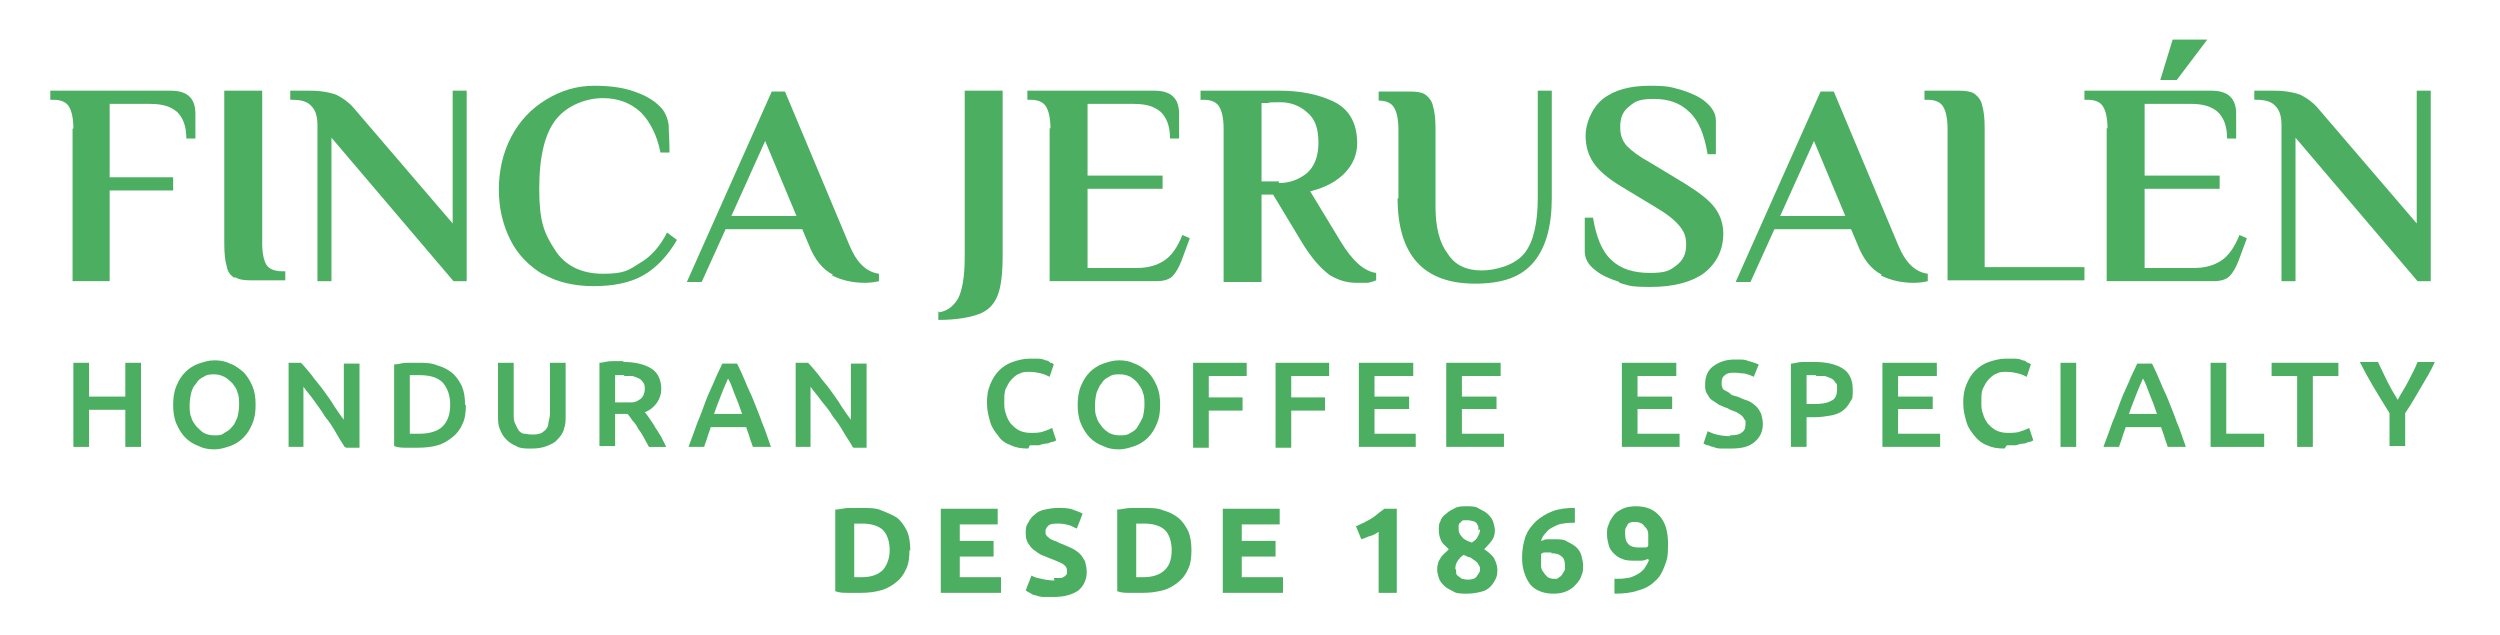 <svg xmlns="http://www.w3.org/2000/svg" id="Vrstva_1" data-name="Vrstva 1" version="1.1" viewBox="0 0 303.2 77"><defs><style> .cls-1 { fill: #4bae60; stroke-width: 0px; } </style></defs><path class="cls-1" d="M8.9,15.6c0-1.2-.2-2.1-.5-2.6-.3-.6-1-.9-1.9-.9h-.4v-1.1h14.6c2,0,3,.9,3,2.8v3h-1.1c0-1.5-.4-2.5-1.1-3.2-.8-.7-1.8-1-3.3-1h-4.9v8.9h7.7v1.6h-7.7v11h-4.5V15.6h0Z"></path><path class="cls-1" d="M28.4,33.7c-.4-.3-.8-.7-.9-1.4-.2-.6-.3-1.6-.3-2.8V11h4.6v18.5c0,1.2.2,2.1.5,2.6s1,.8,1.9.8h.4v1.1h-4.2c-.8,0-1.5-.1-1.9-.4Z"></path><path class="cls-1" d="M40.2,16.8v17.3h-1.7V15.2c0-1-.2-1.8-.7-2.3-.5-.6-1.3-.8-2.4-.8h-.2v-1.1h2.4c1.3,0,2.4.2,3.2.5.8.4,1.5.9,2.1,1.6l12,14V11h1.7v23.1h-1.6l-14.8-17.4h0Z"></path><path class="cls-1" d="M65.9,33.3c-1.7-1-3.1-2.4-4-4.2-.9-1.8-1.4-3.8-1.4-6.1s.5-4.5,1.5-6.4c1-1.9,2.4-3.4,4.2-4.5,1.8-1.1,3.7-1.7,5.9-1.7s3.8.3,5.1.8c1.4.5,2.4,1.2,3.1,2,.4.5.7,1.2.8,2,0,.8.1,1.9.1,3.3h-1.1c-.4-2.1-1.3-3.8-2.4-4.9-1.2-1.1-2.7-1.7-4.6-1.7s-4.2.8-5.6,2.5c-1.4,1.7-2.1,4.5-2.1,8.5s.6,5.4,1.9,7.4c1.2,1.9,3.2,2.9,5.8,2.9s3.1-.4,4.5-1.3c1.4-.8,2.5-2.1,3.3-3.7l1.2.9c-1.1,1.9-2.5,3.4-4.1,4.3-1.6.9-3.6,1.3-6,1.3s-4.5-.5-6.2-1.5h0Z"></path><path class="cls-1" d="M101,33.3c-1.2-.6-2.2-1.8-2.9-3.6l-.8-1.9h-9.3l-2.9,6.4h-1.8l10.3-23.1h1.6l7.8,18.6c.9,2.2,2.1,3.3,3.6,3.5v.9c-.4.1-1,.2-1.7.2-1.5,0-2.8-.3-4-.9ZM88.7,26.2h7.9l-3.8-9.1-4.1,9.1Z"></path><path class="cls-1" d="M113.7,37.9c1.1-.1,1.9-.7,2.5-1.7.5-1,.8-2.6.8-5V11h4.6v20.1c0,2.1-.2,3.7-.6,4.7-.4,1.1-1.2,1.9-2.3,2.3-1.1.4-2.7.7-4.9.7v-1.1h0Z"></path><path class="cls-1" d="M127.4,15.6c0-1.2-.2-2.1-.5-2.6-.3-.6-1-.9-1.9-.9h-.4v-1.1h15.4c2,0,3,.9,3,2.8v3h-1.1c0-1.5-.4-2.5-1.1-3.2-.8-.7-1.8-1-3.3-1h-5.6v8.7h9.1v1.6h-9.1v9.6h6c1.3,0,2.4-.3,3.3-.9.9-.6,1.6-1.6,2.2-3.1l.9.4-1,2.7c-.3.8-.7,1.5-1.1,1.9-.4.4-1.1.6-1.9.6h-13V15.5h0Z"></path><path class="cls-1" d="M161.2,33.3c-1.1-.8-2.2-2.1-3.3-3.9l-3.5-5.8h-1.4v10.6h-4.6V15.6c0-1.2-.2-2.1-.5-2.6-.3-.6-1-.9-1.9-.9h-.4v-1.1h9.6c2.4,0,4.6.4,6.5,1.3,1.9.9,2.9,2.6,2.9,5.1s-1.9,4.9-5.7,5.8l3.7,6.1c1.4,2.3,2.8,3.6,4.3,3.8v.9s-.5.2-1,.3c-.5,0-.9,0-1.4,0-1.3,0-2.4-.4-3.5-1.1h0ZM155.1,22.2c1.3,0,2.4-.4,3.4-1.2.9-.8,1.4-2,1.4-3.7s-.4-2.9-1.4-3.7c-.9-.8-2-1.2-3.2-1.2s-1.2,0-1.6.1h-.7v9.5h2.1Z"></path><path class="cls-1" d="M169.6,24.1v-8.4c0-1.2-.2-2.1-.5-2.6-.3-.6-1-.9-1.9-.9v-1.1h3.8c.8,0,1.5.1,1.9.4.4.3.8.8.9,1.4.2.7.3,1.5.3,2.7v9.5c0,2.5.5,4.4,1.5,5.7.9,1.4,2.3,2,4.1,2s4.1-.7,5.2-2.1c1.1-1.4,1.6-3.7,1.6-6.7v-13h1.7v13c0,3.4-.7,6-2.2,7.8-1.5,1.8-3.8,2.6-7.1,2.6-6.3,0-9.4-3.5-9.4-10.4h0Z"></path><path class="cls-1" d="M196.4,34.2c-1.2-.4-2.2-.8-3-1.5-.8-.6-1.2-1.4-1.2-2.2v-4.1h1c.4,2.4,1.1,4.1,2.2,5.1,1.1,1.1,2.7,1.6,4.7,1.6s2.4-.3,3.2-.9c.8-.6,1.2-1.4,1.2-2.5s-.3-1.7-.9-2.4c-.6-.7-1.5-1.4-2.7-2.1l-4.3-2.6c-1.5-.9-2.7-1.9-3.3-2.8-.7-1-1-2.1-1-3.4s.7-3.3,2.1-4.4c1.4-1.1,3.3-1.6,5.7-1.6s2.6.2,3.8.5c1.2.4,2.2.8,3,1.5s1.2,1.4,1.2,2.2v4.1h-1c-.4-2.4-1.1-4.1-2.2-5.1-1.1-1.1-2.5-1.6-4.3-1.6s-2.3.3-3,.9c-.8.6-1.1,1.4-1.1,2.5s.3,1.7.8,2.3c.6.6,1.5,1.3,2.8,2l4.3,2.6c1.6,1,2.8,1.9,3.5,2.8.7.9,1.1,2,1.1,3.2,0,2-.8,3.6-2.3,4.8-1.5,1.1-3.7,1.7-6.5,1.7s-2.6-.2-3.8-.5h0Z"></path><path class="cls-1" d="M228.2,33.3c-1.2-.6-2.2-1.8-2.9-3.6l-.8-1.9h-9.3l-2.9,6.4h-1.8l10.3-23.1h1.6l7.8,18.6c.9,2.2,2.1,3.3,3.6,3.5v.9c-.4.1-1,.2-1.7.2-1.5,0-2.8-.3-4-.9ZM215.9,26.2h7.9l-3.8-9.1-4.1,9.1Z"></path><path class="cls-1" d="M236.2,15.6c0-1.2-.2-2.1-.5-2.6-.3-.6-1-.9-1.9-.9h-.4v-1.1h4.2c.8,0,1.5.1,1.9.4.4.3.8.8.9,1.4.2.7.3,1.5.3,2.7v16.9h12.1v1.6h-16.6V15.6h0Z"></path><path class="cls-1" d="M255.6,15.6c0-1.2-.2-2.1-.5-2.6-.3-.6-1-.9-1.9-.9h-.4v-1.1h15.4c2,0,3,.9,3,2.8v3h-1.1c0-1.5-.4-2.5-1.1-3.2-.8-.7-1.8-1-3.3-1h-5.6v8.7h9.1v1.6h-9.1v9.6h6c1.3,0,2.4-.3,3.3-.9.9-.6,1.6-1.6,2.2-3.1l.9.4-1,2.7c-.3.8-.7,1.5-1.1,1.9-.4.4-1.1.6-1.9.6h-13V15.5h0ZM262,9.7l1.5-4.9h4.2l-3.7,4.9h-1.9,0Z"></path><path class="cls-1" d="M278.4,16.8v17.3h-1.7V15.2c0-1-.2-1.8-.7-2.3-.5-.6-1.3-.8-2.4-.8h-.2v-1.1h2.4c1.3,0,2.4.2,3.2.5.8.4,1.5.9,2.1,1.6l12,14V11h1.7v23.1h-1.6l-14.8-17.4h0Z"></path><path class="cls-1" d="M15.2,44h1.9v10.2h-1.9v-4.5h-4.4v4.5h-1.9v-10.2h1.9v4.1h4.4v-4.1Z"></path><path class="cls-1" d="M31,49.1c0,.9-.1,1.6-.4,2.3-.3.7-.6,1.2-1.1,1.7-.4.4-1,.8-1.6,1-.6.2-1.2.4-1.9.4s-1.3-.1-1.9-.4c-.6-.2-1.2-.6-1.6-1-.4-.4-.8-1-1.1-1.7-.3-.7-.4-1.5-.4-2.3s.1-1.6.4-2.3c.3-.7.6-1.2,1.1-1.7.4-.4,1-.8,1.6-1,.6-.2,1.2-.4,1.9-.4s1.3.1,1.9.4c.6.2,1.1.6,1.6,1,.4.4.8,1,1.1,1.7.3.7.4,1.4.4,2.3ZM23,49.1c0,.6,0,1.1.2,1.5.1.5.4.8.6,1.1.3.3.6.6.9.8.4.2.8.3,1.3.3s.9,0,1.2-.3c.4-.2.7-.4,1-.8.3-.3.4-.7.6-1.1.1-.4.2-1,.2-1.5s0-1.1-.2-1.5c-.1-.5-.4-.8-.6-1.1-.3-.3-.6-.6-1-.8-.4-.2-.8-.3-1.2-.3s-.9,0-1.3.3c-.4.2-.7.4-.9.8-.3.3-.5.7-.6,1.1-.1.4-.2,1-.2,1.5h0Z"></path><path class="cls-1" d="M41.8,54.2c-.4-.6-.7-1.1-1.1-1.8-.4-.7-.8-1.3-1.3-1.9-.4-.7-.9-1.3-1.3-1.9-.4-.6-.9-1.1-1.3-1.7v7.3h-1.8v-10.2h1.5c.4.4.8.9,1.3,1.5.4.6.9,1.1,1.4,1.8.4.6.9,1.2,1.3,1.9.4.6.8,1.2,1.2,1.7v-6.8h1.9v10.2h-1.6Z"></path><path class="cls-1" d="M56.5,49.1c0,.9-.1,1.7-.4,2.3-.3.7-.7,1.2-1.2,1.6-.5.4-1.1.8-1.8,1-.7.2-1.5.3-2.4.3s-.9,0-1.4,0c-.5,0-1,0-1.5-.2v-9.9c.5,0,1-.2,1.5-.2h1.4c.8,0,1.6,0,2.3.3.7.2,1.3.5,1.8.9.5.4.9,1,1.2,1.6.3.7.4,1.4.4,2.3h0ZM49.7,52.6h1.2c1.2,0,2.2-.3,2.8-.9.6-.6.9-1.5.9-2.6s-.3-2-.9-2.7c-.6-.6-1.5-.9-2.8-.9h-1.2v7.2h0Z"></path><path class="cls-1" d="M64.4,54.4c-.7,0-1.3,0-1.8-.3-.5-.2-.9-.5-1.2-.8-.4-.4-.6-.8-.8-1.3-.2-.5-.2-1-.2-1.6v-6.4h1.9v6.2c0,.5,0,.9.2,1.2.1.3.3.6.4.8.2.2.4.4.7.4.2,0,.5.1.9.1s.6,0,.9-.1c.3,0,.5-.3.7-.4.2-.2.4-.5.4-.8,0-.3.2-.7.2-1.2v-6.2h1.9v6.4c0,.6,0,1.1-.2,1.6-.1.5-.4.9-.8,1.3-.3.4-.8.6-1.3.8-.5.2-1.1.3-1.8.3Z"></path><path class="cls-1" d="M75.6,43.9c1.5,0,2.6.3,3.4.8.8.5,1.2,1.4,1.2,2.5s-.7,2.3-2,2.8c.2.2.4.5.6.8.2.3.5.7.7,1.1.3.4.5.8.7,1.1.2.4.4.8.6,1.2h-2.1c-.2-.4-.4-.7-.6-1.1-.2-.4-.4-.7-.7-1.1-.2-.4-.4-.7-.7-1-.2-.3-.4-.6-.6-.8h-1.5v3.9h-1.9v-10.1c.4,0,.9-.2,1.5-.2s1,0,1.4,0h0ZM75.7,45.5h-1.1v3.3h.8c.4,0,.8,0,1.2,0,.4,0,.6-.1.9-.3.2-.1.4-.3.5-.5.1-.2.2-.5.2-.8s0-.6-.2-.8c-.1-.2-.3-.4-.5-.5-.2-.1-.5-.2-.8-.3-.3,0-.6,0-1,0h0Z"></path><path class="cls-1" d="M91.3,54.2c-.1-.4-.3-.8-.4-1.2-.1-.4-.3-.8-.4-1.2h-4.3c-.1.4-.3.8-.4,1.2-.1.4-.3.8-.4,1.2h-1.9c.4-1.1.8-2.1,1.1-3,.4-.9.7-1.8,1-2.6.3-.8.7-1.6,1-2.3.3-.8.7-1.5,1-2.2h1.8c.4.8.7,1.5,1,2.2.3.8.7,1.5,1,2.3.3.8.7,1.7,1,2.6.4.9.7,1.9,1.1,3h-2,0ZM88.3,45.9c-.2.5-.5,1.1-.8,1.9-.3.8-.6,1.5-.9,2.4h3.4c-.3-.9-.6-1.7-.9-2.4-.3-.8-.5-1.4-.8-1.9h0Z"></path><path class="cls-1" d="M103.4,54.2c-.3-.6-.7-1.1-1.1-1.8-.4-.7-.8-1.3-1.3-1.9-.4-.7-.9-1.3-1.4-1.9-.4-.6-.9-1.1-1.3-1.7v7.3h-1.8v-10.2h1.5c.4.4.8.9,1.3,1.5.4.6.9,1.1,1.4,1.8.4.6.9,1.2,1.3,1.9.4.6.8,1.2,1.2,1.7v-6.8h1.9v10.2h-1.6Z"></path><path class="cls-1" d="M124.7,54.4c-.8,0-1.5-.1-2.1-.4-.6-.2-1.2-.6-1.5-1.1-.4-.5-.8-1-1-1.7-.2-.7-.4-1.4-.4-2.3s.1-1.6.4-2.3c.3-.7.6-1.2,1.1-1.7.4-.4,1-.8,1.6-1,.6-.2,1.3-.4,2-.4s.8,0,1.1,0c.4,0,.7.1.9.2.3,0,.5.2.6.3.2,0,.3.1.4.2l-.5,1.5c-.2-.1-.6-.3-1-.4-.4-.1-.9-.2-1.4-.2s-.9,0-1.2.2c-.4.1-.7.4-1,.7-.3.3-.5.7-.7,1.1-.2.4-.2,1-.2,1.6s0,1,.2,1.5c.1.4.3.8.6,1.2.3.3.6.6,1,.8.4.2.9.3,1.4.3s1.2,0,1.6-.2c.4-.1.8-.3,1-.4l.5,1.5s-.3.2-.5.2c-.2,0-.4.2-.7.2-.3,0-.6.1-.9.2-.4,0-.7,0-1.1,0h0Z"></path><path class="cls-1" d="M140.7,49.1c0,.9-.1,1.6-.4,2.3-.3.7-.6,1.2-1.1,1.7-.4.4-1,.8-1.6,1-.6.2-1.2.4-1.9.4s-1.3-.1-1.9-.4c-.6-.2-1.2-.6-1.6-1-.4-.4-.8-1-1.1-1.7-.3-.7-.4-1.5-.4-2.3s.1-1.6.4-2.3c.3-.7.6-1.2,1.1-1.7.4-.4,1-.8,1.6-1,.6-.2,1.2-.4,1.9-.4s1.3.1,1.9.4c.6.2,1.1.6,1.6,1,.4.4.8,1,1.1,1.7.3.7.4,1.4.4,2.3ZM132.8,49.1c0,.6,0,1.1.2,1.5.1.5.4.8.6,1.1.2.3.6.6.9.8.4.2.8.3,1.3.3s.9,0,1.3-.3c.4-.2.7-.4.9-.8.2-.3.4-.7.6-1.1.1-.4.2-1,.2-1.5s0-1.1-.2-1.5c-.1-.5-.4-.8-.6-1.1-.2-.3-.6-.6-.9-.8-.4-.2-.8-.3-1.3-.3s-.9,0-1.3.3c-.4.2-.7.4-.9.8-.3.3-.4.7-.6,1.1-.1.4-.2,1-.2,1.5h0Z"></path><path class="cls-1" d="M144.7,54.2v-10.2h6.5v1.6h-4.6v2.6h4.1v1.6h-4.1v4.5h-1.9Z"></path><path class="cls-1" d="M154.7,54.2v-10.2h6.5v1.6h-4.6v2.6h4.1v1.6h-4.1v4.5h-1.9Z"></path><path class="cls-1" d="M164.8,54.2v-10.2h6.6v1.6h-4.7v2.5h4.2v1.5h-4.2v3h5v1.6h-6.9Z"></path><path class="cls-1" d="M175.4,54.2v-10.2h6.6v1.6h-4.7v2.5h4.2v1.5h-4.2v3h5.1v1.6h-6.9Z"></path><path class="cls-1" d="M196.7,54.2v-10.2h6.6v1.6h-4.7v2.5h4.2v1.5h-4.2v3h5.1v1.6h-6.9Z"></path><path class="cls-1" d="M209.8,52.8c.7,0,1.2-.1,1.5-.4.3-.2.4-.5.4-1s0-.4-.2-.6c0-.2-.3-.4-.4-.5-.2-.1-.4-.3-.7-.4-.3-.1-.6-.2-.9-.4-.4-.1-.7-.3-1-.4-.3-.2-.6-.4-.9-.6-.3-.2-.4-.5-.6-.8-.2-.3-.2-.7-.2-1.1,0-.9.3-1.7,1-2.2.7-.5,1.5-.8,2.6-.8s1.2,0,1.7.2c.5.1.9.3,1.2.4l-.6,1.5c-.4-.2-.7-.3-1.1-.4-.4,0-.8-.1-1.2-.1s-.9,0-1.2.3c-.3.2-.4.5-.4.9s0,.4.1.6c0,.2.2.3.4.4.2.1.4.2.6.4s.5.2.8.3c.5.2.9.4,1.3.5.4.2.7.4,1,.7.3.3.4.5.6.9.1.4.2.8.2,1.2,0,.9-.3,1.6-1,2.2s-1.6.8-2.9.8-.8,0-1.2,0c-.4,0-.7-.1-.9-.2-.3,0-.5-.2-.7-.2-.2,0-.4-.2-.5-.2l.5-1.5c.3.1.6.3,1.1.4.4.1,1,.2,1.6.2h0Z"></path><path class="cls-1" d="M220.1,43.9c1.5,0,2.6.3,3.4.8.8.5,1.2,1.4,1.2,2.5s0,1.1-.3,1.5c-.2.4-.5.8-.9,1.1-.4.3-.9.5-1.5.6-.6.1-1.2.2-2,.2h-.9v3.6h-1.9v-10.1c.4,0,.9-.2,1.4-.2s1,0,1.5,0ZM220.2,45.5h-1.1v3.5h.9c.9,0,1.6-.1,2.1-.4.5-.2.7-.7.7-1.4s0-.6-.2-.8c-.1-.2-.3-.4-.5-.5-.2-.1-.5-.2-.8-.3-.3,0-.7,0-1,0Z"></path><path class="cls-1" d="M228.3,54.2v-10.2h6.6v1.6h-4.7v2.5h4.2v1.5h-4.2v3h5.1v1.6h-6.9Z"></path><path class="cls-1" d="M243.1,54.4c-.8,0-1.5-.1-2.1-.4-.6-.2-1.1-.6-1.5-1.1-.4-.5-.8-1-1-1.7-.2-.7-.4-1.4-.4-2.3s.1-1.6.4-2.3c.3-.7.6-1.2,1.1-1.7.4-.4,1-.8,1.6-1,.6-.2,1.3-.4,2-.4s.8,0,1.2,0c.4,0,.7.1.9.2.3,0,.5.2.6.3.2,0,.3.1.4.2l-.5,1.5c-.2-.1-.6-.3-1-.4-.4-.1-.9-.2-1.4-.2s-.9,0-1.2.2c-.4.1-.7.4-1,.7-.3.3-.5.7-.7,1.1-.2.4-.2,1-.2,1.6s0,1,.2,1.5c.1.4.3.8.6,1.2.3.3.6.6,1,.8.4.2.9.3,1.4.3s1.2,0,1.6-.2c.4-.1.8-.3,1-.4l.5,1.5s-.3.2-.5.2c-.2,0-.4.2-.7.2-.3,0-.6.1-.9.2-.4,0-.7,0-1.1,0h0Z"></path><path class="cls-1" d="M249.9,44h1.9v10.2h-1.9v-10.2Z"></path><path class="cls-1" d="M262.9,54.2c-.1-.4-.3-.8-.4-1.2-.1-.4-.3-.8-.4-1.2h-4.3c-.1.4-.3.8-.4,1.2-.1.4-.3.8-.4,1.2h-1.9c.4-1.1.8-2.1,1.1-3,.4-.9.7-1.8,1-2.6.3-.8.7-1.6,1-2.3.3-.8.7-1.5,1-2.2h1.8c.4.8.7,1.5,1,2.2.3.8.7,1.5,1,2.3.3.8.7,1.7,1,2.6.4.9.7,1.9,1.1,3h-2,0ZM259.9,45.9c-.2.5-.5,1.1-.8,1.9-.3.8-.6,1.5-.9,2.4h3.4c-.3-.9-.6-1.7-.9-2.4-.3-.8-.5-1.4-.8-1.9Z"></path><path class="cls-1" d="M274.6,52.6v1.6h-6.5v-10.2h1.9v8.6h4.6Z"></path><path class="cls-1" d="M283.6,44v1.6h-3.1v8.6h-1.9v-8.6h-3.1v-1.6h8.2,0Z"></path><path class="cls-1" d="M290.8,48.5c.4-.8.9-1.5,1.3-2.3.4-.8.8-1.5,1.1-2.3h2.1c-.5,1.1-1.1,2.1-1.7,3.1-.6,1-1.2,2.1-1.9,3.1v4h-1.9v-4c-.7-1.1-1.3-2.1-1.9-3.1-.6-1-1.2-2.1-1.7-3.1h2.2c.4.8.7,1.5,1.1,2.3.4.8.8,1.5,1.3,2.3h0Z"></path><path class="cls-1" d="M110.3,66.7c0,.9-.1,1.7-.4,2.3-.3.7-.7,1.2-1.2,1.6-.5.4-1.1.8-1.9,1-.7.2-1.5.3-2.4.3s-.9,0-1.5,0c-.6,0-1.1,0-1.6-.2v-9.9c.5,0,1.1-.2,1.7-.2s1.1,0,1.5,0c.9,0,1.7,0,2.4.3s1.3.5,1.9.9c.5.4.9,1,1.2,1.6.3.7.4,1.5.4,2.4h0ZM103.6,70h.9c1.2,0,2-.3,2.6-.9.5-.6.8-1.4.8-2.4s-.3-1.9-.8-2.4c-.5-.5-1.4-.8-2.5-.8h-1v6.4h0Z"></path><path class="cls-1" d="M114.1,71.9v-10.2h6.9v1.9h-4.6v2h4.1v1.9h-4.1v2.5h5v1.9h-7.3Z"></path><path class="cls-1" d="M127.8,70.1c.3,0,.6,0,.8,0,.2,0,.4-.1.5-.2.1,0,.2-.2.3-.3,0-.1,0-.3,0-.4,0-.4-.2-.6-.5-.8-.3-.2-.9-.4-1.6-.7-.3-.1-.7-.3-1-.4-.4-.2-.6-.4-.9-.6-.3-.2-.5-.5-.7-.8-.2-.3-.3-.7-.3-1.2s0-.9.3-1.3c.2-.4.4-.7.8-1,.3-.3.7-.5,1.2-.6s1-.2,1.6-.2,1.3,0,1.8.2.9.3,1.2.5l-.7,1.8c-.3-.1-.6-.3-.9-.4-.4-.1-.8-.2-1.3-.2s-.9,0-1.2.2c-.2.2-.4.4-.4.7s0,.4.1.5c0,.1.2.2.4.4.1.1.4.2.6.3.2,0,.4.2.7.3.5.2,1,.4,1.4.6.4.2.7.4,1,.7.3.3.4.6.6.9.1.4.2.8.2,1.3,0,.9-.4,1.7-1,2.2-.7.5-1.7.8-3,.8s-.9,0-1.2,0c-.4,0-.7-.1-1-.2-.3,0-.5-.2-.7-.3s-.4-.2-.5-.3l.7-1.8c.3.2.7.3,1.2.4.4.1,1,.2,1.6.2h0Z"></path><path class="cls-1" d="M144.5,66.7c0,.9-.1,1.7-.4,2.3-.3.7-.7,1.2-1.2,1.6-.5.4-1.1.8-1.9,1-.8.2-1.5.3-2.4.3s-.9,0-1.5,0c-.6,0-1.1,0-1.6-.2v-9.9c.5,0,1.1-.2,1.7-.2s1.1,0,1.5,0c.9,0,1.7,0,2.4.3.7.2,1.3.5,1.8.9.5.4.9,1,1.2,1.6.3.7.4,1.5.4,2.4h0ZM137.8,70h.9c1.1,0,2-.3,2.6-.9.6-.6.8-1.4.8-2.4s-.3-1.9-.8-2.4c-.5-.5-1.4-.8-2.5-.8h-1v6.4h0Z"></path><path class="cls-1" d="M148.3,71.9v-10.2h6.9v1.9h-4.6v2h4.1v1.9h-4.1v2.5h5v1.9h-7.3Z"></path><path class="cls-1" d="M164.5,63.8c.3-.1.6-.3.9-.4.3-.2.6-.3.9-.5.3-.2.6-.4.8-.6.3-.2.5-.4.8-.6h1.5v10.2h-2.2v-7.4c-.3.2-.6.4-1,.5-.4.1-.7.3-1.1.4l-.7-1.7h0Z"></path><path class="cls-1" d="M181.6,69c0,.4,0,.8-.2,1.2-.2.4-.4.7-.7,1-.3.3-.7.5-1.2.6-.4.1-1,.2-1.6.2s-1.3,0-1.7-.3c-.4-.2-.8-.4-1.1-.7-.3-.3-.5-.6-.6-.9-.1-.4-.2-.7-.2-.9s0-.6.1-.8c0-.3.2-.5.3-.7.1-.2.3-.4.5-.6.2-.2.4-.3.5-.5-.4-.4-.8-.7-.9-1-.2-.4-.3-.8-.3-1.3s0-.8.2-1.1c.1-.4.4-.7.7-.9.3-.3.7-.5,1.1-.7.4-.2.9-.2,1.4-.2s1.1,0,1.5.3c.4.2.8.4,1.1.7.3.3.5.6.6.9.1.4.2.7.2,1,0,.5-.1.9-.4,1.3-.3.4-.6.7-.9,1,.6.4,1,.8,1.2,1.1.2.4.4.9.4,1.4h0ZM176.6,69.1s0,.2,0,.4c0,.1.1.3.3.4.1.1.3.2.4.3.2,0,.4.1.7.1.5,0,.9-.1,1.1-.4.2-.3.4-.5.4-.8s0-.4-.2-.6c0-.2-.2-.3-.4-.5-.2-.1-.4-.3-.6-.4-.2,0-.5-.2-.8-.3-.3.2-.5.4-.7.7-.2.3-.3.6-.3,1h0ZM179.3,64.3s0-.2,0-.4c0-.1-.1-.2-.2-.4,0-.1-.2-.2-.4-.3-.2,0-.4-.1-.6-.1s-.4,0-.6,0c-.2,0-.3.2-.4.3-.1,0-.2.2-.2.4,0,.1,0,.3,0,.4,0,.3.1.6.4.9.2.3.6.5,1.2.7.3-.2.6-.4.7-.7.2-.3.3-.6.3-.9h0Z"></path><path class="cls-1" d="M188.5,65.4c.6,0,1.2,0,1.6.3.4.2.8.4,1.1.7.3.3.5.6.6,1,.1.4.2.8.2,1.2s0,.8-.2,1.2c-.1.4-.4.8-.7,1.1-.3.4-.7.6-1.1.8-.4.2-1,.3-1.6.3-1.2,0-2.2-.4-2.8-1.1-.6-.8-1-1.9-1-3.2s.2-1.9.4-2.6c.3-.8.8-1.4,1.3-1.9.6-.5,1.2-.9,2-1.2.8-.3,1.7-.4,2.7-.4,0,.3,0,.6,0,.9,0,.3,0,.6,0,.9-.5,0-1,0-1.4.1-.4,0-.8.2-1.2.4-.4.2-.7.4-.9.7-.3.3-.5.6-.6,1,.2,0,.4-.2.7-.2.2,0,.4,0,.6,0h.1ZM188.2,67s-.4,0-.7,0c-.3,0-.4,0-.6.2v.4c0,.4,0,.7,0,1,0,.3.1.6.3.8.1.2.3.4.5.6.2.1.4.2.8.2s.4,0,.6-.2c.2-.1.3-.2.4-.4.1-.2.2-.3.3-.5,0-.2,0-.4,0-.5,0-.5-.1-.9-.4-1.1-.3-.3-.7-.4-1.3-.4h0Z"></path><path class="cls-1" d="M199.8,67.8s-.4.2-.7.2c-.2,0-.5,0-.7,0-.6,0-1.2,0-1.6-.2-.4-.1-.8-.4-1.1-.7-.3-.3-.5-.6-.6-1-.1-.4-.2-.8-.2-1.3s0-.8.2-1.2c.1-.4.4-.8.6-1.1.3-.4.7-.6,1.1-.8.4-.2,1-.3,1.6-.3,1.3,0,2.2.4,2.9,1.2.7.8,1,1.9,1,3.4s-.1,1.8-.4,2.6c-.3.8-.6,1.4-1.2,1.9-.5.5-1.2.9-2,1.1-.8.3-1.8.4-2.9.4v-.9c0-.3,0-.6,0-.9.6,0,1.1,0,1.5-.1.4,0,.8-.2,1.2-.4.4-.2.6-.4.9-.7.2-.3.4-.6.6-1.1h0ZM198.7,66.4c.2,0,.5,0,.7,0,.2,0,.4,0,.5-.2h0v-.3h0c0-.4,0-.8,0-1.1,0-.3-.1-.6-.3-.8s-.3-.4-.5-.5c-.2-.1-.4-.2-.8-.2s-.4,0-.6.1c-.2,0-.3.2-.4.4-.1.2-.2.3-.2.5,0,.2,0,.4,0,.5,0,.5.1.9.4,1.2.3.3.7.4,1.3.4h0Z"></path></svg>